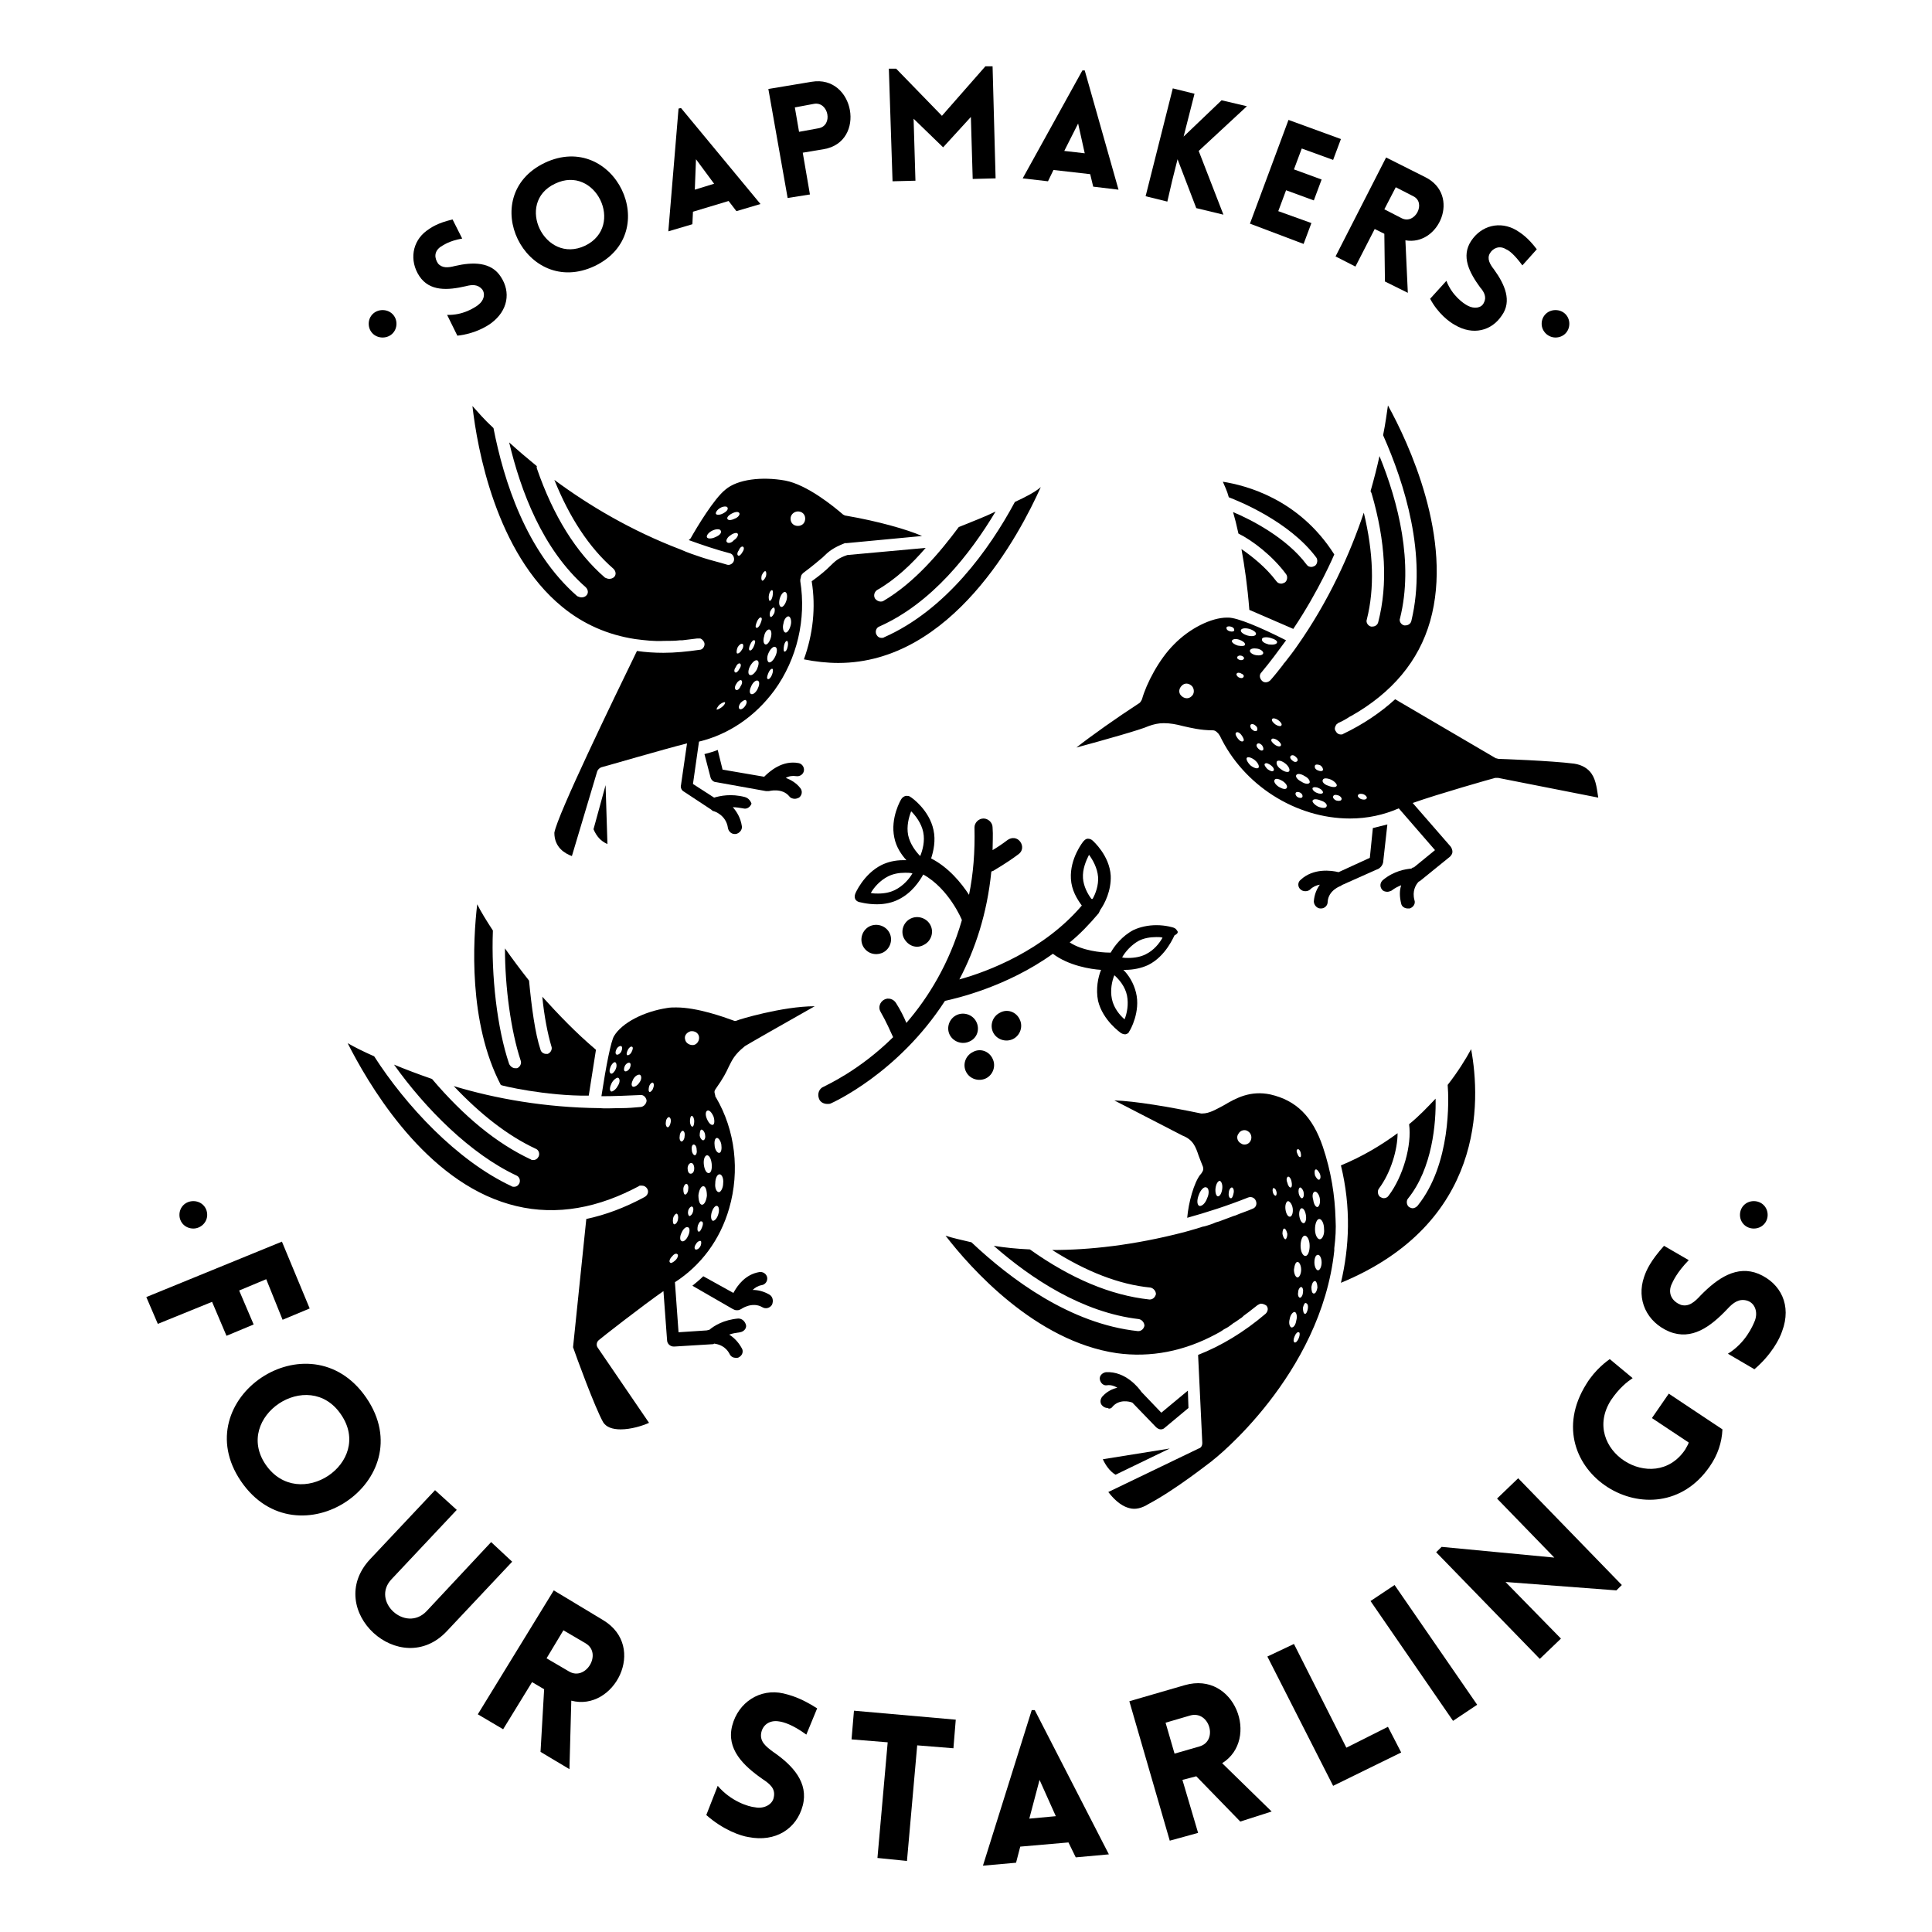 <?xml version="1.0" encoding="UTF-8"?>
<svg xmlns="http://www.w3.org/2000/svg" xmlns:xlink="http://www.w3.org/1999/xlink" width="90px" height="90px" viewBox="0 0 90 89" version="1.1">
<g id="surface1">
<path style=" stroke:none;fill-rule:nonzero;fill:rgb(0%,0%,0%);fill-opacity:1;" d="M 27.648 38.129 C 27.789 38.461 27.988 38.684 28.297 38.82 L 28.211 36.074 Z M 27.648 38.129 "/>
<path style=" stroke:none;fill-rule:nonzero;fill:rgb(0%,0%,0%);fill-opacity:1;" d="M 47.277 22.883 C 46.098 25.078 44.074 27.91 41.184 29.188 C 41.156 29.215 41.098 29.215 41.07 29.215 C 40.957 29.215 40.875 29.16 40.82 29.047 C 40.762 28.91 40.82 28.742 40.957 28.688 C 43.402 27.605 45.199 25.301 46.379 23.328 C 45.871 23.578 45.281 23.801 44.664 24.051 C 43.793 25.219 42.617 26.633 41.156 27.492 C 41.098 27.523 41.07 27.523 41.016 27.523 C 40.93 27.523 40.82 27.465 40.762 27.383 C 40.68 27.242 40.734 27.078 40.848 26.992 C 41.719 26.496 42.477 25.773 43.121 25.023 L 39.473 25.355 C 39.051 25.496 38.91 25.633 38.656 25.883 C 38.488 26.051 38.234 26.273 37.812 26.578 C 38.012 27.801 37.871 29.047 37.449 30.215 C 37.984 30.324 38.543 30.383 39.051 30.383 C 44.355 30.383 47.5 24.383 48.484 22.191 C 48.23 22.414 47.809 22.637 47.277 22.883 Z M 47.277 22.883 "/>
<path style=" stroke:none;fill-rule:nonzero;fill:rgb(0%,0%,0%);fill-opacity:1;" d="M 37.086 35.656 C 37.254 35.684 37.422 35.574 37.449 35.406 C 37.477 35.242 37.363 35.074 37.195 35.047 C 36.438 34.906 35.848 35.434 35.598 35.684 L 33.66 35.352 L 33.434 34.434 C 33.238 34.52 33.012 34.574 32.816 34.629 L 33.098 35.711 C 33.125 35.824 33.238 35.934 33.352 35.934 L 35.68 36.352 C 35.68 36.352 35.707 36.352 35.707 36.352 C 35.738 36.352 35.766 36.352 35.793 36.352 C 35.793 36.352 35.82 36.352 35.82 36.352 C 35.82 36.352 36.438 36.184 36.773 36.602 C 36.832 36.684 36.945 36.711 37.027 36.711 C 37.086 36.711 37.168 36.684 37.223 36.656 C 37.363 36.547 37.395 36.352 37.281 36.211 C 37.086 35.961 36.832 35.824 36.605 35.738 C 36.746 35.656 36.914 35.629 37.086 35.656 Z M 37.086 35.656 "/>
<path style=" stroke:none;fill-rule:nonzero;fill:rgb(0%,0%,0%);fill-opacity:1;" d="M 34.699 36.629 C 34.051 36.461 33.547 36.574 33.266 36.656 L 32.281 36.02 L 32.562 34.047 C 33.941 33.715 35.176 32.879 36.074 31.66 C 37.141 30.188 37.562 28.328 37.281 26.578 C 37.281 26.551 37.281 26.523 37.281 26.496 L 37.309 26.383 C 37.309 26.301 37.363 26.246 37.422 26.188 C 37.871 25.855 38.121 25.633 38.32 25.469 C 38.602 25.188 38.797 25.023 39.359 24.801 C 39.359 24.801 39.387 24.801 39.387 24.801 C 39.414 24.801 39.414 24.801 39.441 24.801 L 42.953 24.469 C 42.25 24.16 40.875 23.773 39.414 23.523 C 39.359 23.523 39.332 23.496 39.273 23.469 C 38.824 23.078 37.59 22.078 36.578 21.887 C 35.484 21.691 34.359 21.828 33.801 22.301 C 33.266 22.719 32.453 24.078 32.172 24.578 C 32.141 24.605 32.113 24.633 32.086 24.66 C 32.703 24.883 33.352 25.105 33.996 25.273 C 34.137 25.301 34.219 25.469 34.191 25.605 C 34.164 25.746 33.996 25.855 33.855 25.801 C 33.492 25.688 33.125 25.605 32.789 25.496 C 32.762 25.496 32.73 25.469 32.703 25.469 C 32.367 25.355 32.031 25.246 31.723 25.105 C 29.391 24.219 27.398 23.023 25.824 21.855 C 26.527 23.605 27.453 25.023 28.578 25.996 C 28.688 26.105 28.719 26.273 28.605 26.383 C 28.547 26.438 28.465 26.465 28.379 26.465 C 28.324 26.465 28.238 26.438 28.184 26.41 C 26.836 25.246 25.77 23.523 25.012 21.328 C 25.012 21.301 24.984 21.246 25.012 21.219 C 24.535 20.828 24.113 20.469 23.719 20.109 C 24.254 22.355 25.262 25.078 27.285 26.855 C 27.398 26.965 27.426 27.133 27.312 27.242 C 27.258 27.301 27.172 27.328 27.09 27.328 C 27.031 27.328 26.949 27.301 26.891 27.273 C 24.504 25.188 23.465 21.887 22.988 19.441 C 22.566 19.055 22.258 18.691 22.008 18.414 C 22.23 20.387 23.102 25.246 26.191 27.77 C 27.172 28.578 28.324 29.078 29.586 29.27 C 30.035 29.328 30.484 29.383 30.934 29.355 C 30.965 29.355 30.965 29.355 30.992 29.355 C 31.215 29.355 31.441 29.355 31.664 29.328 C 31.691 29.328 31.75 29.328 31.777 29.328 C 32.004 29.297 32.227 29.27 32.48 29.242 C 32.508 29.242 32.535 29.242 32.562 29.242 C 32.594 29.242 32.594 29.242 32.621 29.242 C 32.703 29.27 32.789 29.355 32.816 29.465 C 32.844 29.605 32.73 29.77 32.594 29.77 C 32.004 29.855 31.441 29.91 30.906 29.91 C 30.484 29.91 30.066 29.883 29.672 29.824 C 28.578 32.074 25.965 37.461 25.824 38.293 C 25.824 38.988 26.332 39.266 26.641 39.379 L 27.82 35.434 C 27.848 35.352 27.93 35.27 28.016 35.242 C 28.156 35.211 30.906 34.406 32.004 34.129 L 31.723 36.074 C 31.691 36.184 31.75 36.324 31.863 36.379 L 33.125 37.211 C 33.152 37.238 33.211 37.293 33.266 37.293 C 33.266 37.293 33.828 37.461 33.91 38.074 C 33.941 38.238 34.078 38.352 34.219 38.352 C 34.219 38.352 34.25 38.352 34.277 38.352 C 34.445 38.32 34.586 38.156 34.559 37.988 C 34.5 37.602 34.332 37.324 34.137 37.102 C 34.277 37.102 34.445 37.129 34.613 37.156 C 34.781 37.211 34.949 37.102 35.008 36.934 C 34.977 36.852 34.895 36.684 34.699 36.629 Z M 34.473 30.41 C 34.527 30.438 34.527 30.547 34.445 30.66 C 34.391 30.77 34.305 30.852 34.25 30.824 C 34.191 30.797 34.191 30.688 34.277 30.574 C 34.332 30.438 34.418 30.383 34.473 30.41 Z M 34.359 29.66 C 34.418 29.547 34.527 29.465 34.586 29.492 C 34.641 29.52 34.641 29.66 34.559 29.77 C 34.5 29.883 34.391 29.965 34.332 29.938 C 34.305 29.91 34.305 29.797 34.359 29.66 Z M 34.277 31.629 C 34.219 31.602 34.219 31.465 34.305 31.352 C 34.359 31.242 34.473 31.16 34.527 31.188 C 34.586 31.215 34.586 31.352 34.5 31.465 C 34.445 31.602 34.332 31.688 34.277 31.629 Z M 35.289 31.602 C 35.203 31.77 35.062 31.879 34.977 31.824 C 34.895 31.77 34.922 31.602 35.008 31.438 C 35.09 31.27 35.23 31.16 35.316 31.215 C 35.398 31.27 35.371 31.438 35.289 31.602 Z M 35.961 30.938 C 35.906 31.074 35.82 31.16 35.766 31.133 C 35.707 31.102 35.738 30.992 35.793 30.852 C 35.848 30.715 35.934 30.633 35.988 30.66 C 36.016 30.688 36.016 30.797 35.961 30.938 Z M 36.691 29.633 C 36.664 29.77 36.605 29.855 36.551 29.855 C 36.496 29.855 36.496 29.715 36.523 29.574 C 36.551 29.438 36.605 29.355 36.664 29.355 C 36.719 29.383 36.719 29.52 36.691 29.633 Z M 37.223 23.328 C 37.422 23.355 37.535 23.523 37.504 23.719 C 37.477 23.91 37.309 24.023 37.113 23.996 C 36.914 23.969 36.805 23.801 36.832 23.605 C 36.859 23.441 37.027 23.301 37.223 23.328 Z M 36.746 28.215 C 36.832 28.242 36.887 28.438 36.832 28.633 C 36.773 28.855 36.664 28.992 36.578 28.965 C 36.496 28.938 36.438 28.742 36.496 28.547 C 36.523 28.328 36.664 28.188 36.746 28.215 Z M 36.324 27.383 C 36.383 27.188 36.496 27.051 36.578 27.078 C 36.664 27.105 36.691 27.273 36.637 27.465 C 36.578 27.66 36.465 27.801 36.383 27.77 C 36.297 27.742 36.27 27.578 36.324 27.383 Z M 36.129 30.047 C 36.047 30.242 35.906 30.383 35.82 30.355 C 35.738 30.324 35.707 30.133 35.793 29.938 C 35.875 29.742 36.016 29.605 36.102 29.633 C 36.215 29.66 36.215 29.855 36.129 30.047 Z M 36.074 28.051 C 36.016 28.16 35.961 28.242 35.906 28.242 C 35.848 28.215 35.848 28.105 35.875 27.992 C 35.934 27.883 35.988 27.801 36.047 27.801 C 36.102 27.828 36.102 27.938 36.074 28.051 Z M 35.82 27.215 C 35.848 27.078 35.906 26.992 35.961 26.992 C 36.016 26.992 36.016 27.133 35.988 27.273 C 35.961 27.41 35.906 27.492 35.848 27.492 C 35.82 27.465 35.793 27.328 35.82 27.215 Z M 35.848 28.828 C 35.934 28.855 35.961 29.02 35.906 29.215 C 35.848 29.41 35.738 29.547 35.652 29.52 C 35.566 29.492 35.539 29.328 35.598 29.133 C 35.625 28.938 35.766 28.797 35.848 28.828 Z M 35.484 26.301 C 35.539 26.188 35.598 26.105 35.652 26.105 C 35.707 26.133 35.707 26.246 35.68 26.355 C 35.625 26.465 35.566 26.551 35.512 26.551 C 35.457 26.523 35.457 26.41 35.484 26.301 Z M 35.258 28.465 C 35.316 28.328 35.398 28.242 35.457 28.27 C 35.512 28.301 35.484 28.41 35.426 28.547 C 35.371 28.688 35.289 28.77 35.23 28.742 C 35.176 28.715 35.203 28.605 35.258 28.465 Z M 34.949 29.52 C 35.008 29.383 35.09 29.297 35.148 29.328 C 35.203 29.355 35.176 29.465 35.117 29.605 C 35.062 29.742 34.977 29.824 34.922 29.797 C 34.867 29.77 34.895 29.633 34.949 29.52 Z M 34.949 30.52 C 35.062 30.324 35.203 30.215 35.289 30.27 C 35.371 30.324 35.344 30.492 35.258 30.688 C 35.148 30.883 35.008 30.992 34.922 30.938 C 34.84 30.91 34.84 30.715 34.949 30.52 Z M 34.754 32.129 C 34.809 32.188 34.781 32.297 34.699 32.406 C 34.613 32.52 34.5 32.574 34.445 32.52 C 34.391 32.465 34.418 32.352 34.5 32.242 C 34.613 32.129 34.727 32.074 34.754 32.129 Z M 34.613 24.969 C 34.668 24.996 34.668 25.105 34.586 25.219 C 34.527 25.328 34.445 25.41 34.391 25.383 C 34.332 25.355 34.332 25.246 34.418 25.133 C 34.473 24.996 34.559 24.938 34.613 24.969 Z M 34.109 23.414 C 34.277 23.328 34.418 23.328 34.445 23.414 C 34.473 23.469 34.391 23.605 34.219 23.664 C 34.051 23.746 33.91 23.746 33.883 23.664 C 33.855 23.605 33.941 23.496 34.109 23.414 Z M 33.32 24.523 C 33.152 24.605 32.957 24.605 32.93 24.523 C 32.902 24.441 33.012 24.301 33.18 24.219 C 33.352 24.133 33.547 24.133 33.574 24.219 C 33.629 24.328 33.52 24.441 33.32 24.523 Z M 33.688 23.414 C 33.547 23.496 33.379 23.496 33.352 23.441 C 33.32 23.383 33.406 23.246 33.547 23.164 C 33.688 23.078 33.855 23.078 33.883 23.133 C 33.941 23.219 33.855 23.328 33.688 23.414 Z M 33.855 24.746 C 33.801 24.688 33.883 24.523 34.023 24.441 C 34.164 24.328 34.332 24.301 34.359 24.355 C 34.418 24.41 34.332 24.578 34.191 24.66 C 34.078 24.801 33.91 24.828 33.855 24.746 Z M 33.52 32.324 C 33.629 32.242 33.742 32.188 33.77 32.215 C 33.801 32.242 33.742 32.352 33.629 32.438 C 33.52 32.52 33.406 32.574 33.379 32.547 C 33.379 32.52 33.434 32.406 33.52 32.324 Z M 33.52 32.324 "/>
<path style=" stroke:none;fill-rule:nonzero;fill:rgb(0%,0%,0%);fill-opacity:1;" d="M 61.316 25.469 C 61.398 25.578 61.371 25.773 61.258 25.855 C 61.203 25.883 61.145 25.91 61.09 25.91 C 61.008 25.91 60.922 25.883 60.867 25.801 C 59.938 24.551 58.254 23.691 57.441 23.355 C 57.523 23.633 57.609 23.969 57.691 24.355 C 58.367 24.688 59.293 25.41 59.91 26.246 C 59.996 26.355 59.969 26.551 59.855 26.633 C 59.797 26.66 59.742 26.688 59.688 26.688 C 59.602 26.688 59.52 26.66 59.461 26.578 C 58.957 25.91 58.312 25.41 57.832 25.078 C 57.973 25.855 58.113 26.801 58.199 27.91 L 60.246 28.797 C 61.457 26.992 62.156 25.328 62.156 25.328 C 60.5 22.719 58 22.105 56.965 21.941 C 57.047 22.137 57.16 22.355 57.242 22.664 C 57.664 22.828 60.051 23.773 61.316 25.469 Z M 61.316 25.469 "/>
<path style=" stroke:none;fill-rule:nonzero;fill:rgb(0%,0%,0%);fill-opacity:1;" d="M 64.43 39.684 L 64.629 37.906 C 64.402 37.961 64.18 38.016 63.953 38.074 L 63.812 39.461 L 62.355 40.129 C 62.016 40.043 61.176 39.934 60.586 40.488 C 60.445 40.598 60.445 40.82 60.586 40.934 C 60.641 40.988 60.727 41.016 60.809 41.016 C 60.895 41.016 60.977 40.988 61.035 40.934 C 61.145 40.82 61.316 40.738 61.484 40.711 C 61.344 40.906 61.23 41.152 61.203 41.488 C 61.203 41.652 61.344 41.82 61.512 41.82 C 61.512 41.82 61.512 41.82 61.539 41.82 C 61.707 41.82 61.848 41.684 61.848 41.516 C 61.875 40.961 62.465 40.766 62.465 40.766 C 62.465 40.766 62.492 40.766 62.492 40.738 L 64.234 39.961 C 64.348 39.879 64.402 39.793 64.43 39.684 Z M 64.43 39.684 "/>
<path style=" stroke:none;fill-rule:nonzero;fill:rgb(0%,0%,0%);fill-opacity:1;" d="M 74.145 35.547 C 73.977 35.297 73.695 35.129 73.332 35.074 C 72.238 34.934 69.852 34.852 69.824 34.852 C 69.766 34.852 69.738 34.824 69.684 34.824 L 64.992 32.074 C 64.32 32.688 63.504 33.242 62.578 33.684 C 62.551 33.715 62.492 33.715 62.465 33.715 C 62.355 33.715 62.27 33.656 62.215 33.547 C 62.156 33.465 62.184 33.352 62.242 33.27 C 62.242 33.242 62.27 33.242 62.27 33.242 C 62.297 33.215 62.297 33.215 62.324 33.188 C 62.523 33.102 62.719 32.992 62.887 32.879 C 62.914 32.879 62.914 32.852 62.945 32.852 C 64.852 31.77 66.09 30.297 66.621 28.438 C 67.715 24.605 65.609 20.109 64.656 18.387 C 64.602 18.746 64.543 19.219 64.43 19.773 C 65.441 22.051 66.48 25.355 65.75 28.41 C 65.723 28.547 65.609 28.633 65.469 28.633 C 65.441 28.633 65.414 28.633 65.414 28.633 C 65.273 28.605 65.16 28.438 65.219 28.301 C 65.863 25.715 65.133 22.883 64.262 20.746 C 64.152 21.246 64.012 21.801 63.844 22.387 C 63.871 22.414 63.871 22.441 63.898 22.496 C 64.543 24.719 64.656 26.715 64.207 28.465 C 64.18 28.605 64.066 28.688 63.926 28.688 C 63.898 28.688 63.871 28.688 63.871 28.688 C 63.73 28.66 63.617 28.492 63.672 28.355 C 64.039 26.91 63.98 25.246 63.531 23.383 C 62.887 25.301 61.906 27.492 60.418 29.605 C 60.246 29.855 60.051 30.105 59.855 30.355 C 59.828 30.383 59.797 30.41 59.77 30.465 C 59.574 30.715 59.379 30.965 59.18 31.188 C 59.07 31.297 58.898 31.324 58.789 31.215 C 58.676 31.102 58.648 30.938 58.762 30.824 C 59.18 30.324 59.547 29.824 59.91 29.328 C 58.703 28.715 57.637 28.27 57.215 28.27 L 57.16 28.27 C 56.43 28.27 55.418 28.77 54.688 29.52 C 53.988 30.215 53.398 31.352 53.199 32.074 C 53.172 32.129 53.145 32.188 53.09 32.242 C 52.02 32.938 50.844 33.77 50.141 34.324 C 51.461 33.965 53.145 33.492 53.508 33.324 C 53.734 33.242 53.957 33.188 54.211 33.188 C 54.52 33.188 54.801 33.242 55.109 33.324 C 55.477 33.406 55.926 33.52 56.484 33.52 C 56.57 33.52 56.625 33.547 56.684 33.602 L 56.766 33.684 C 56.793 33.715 56.793 33.742 56.824 33.77 C 57.918 36.074 60.359 37.629 62.887 37.629 C 63.703 37.629 64.461 37.461 65.16 37.156 L 66.848 39.102 L 65.863 39.906 C 65.809 39.906 65.777 39.934 65.75 39.961 C 65.469 39.988 64.938 40.07 64.43 40.488 C 64.293 40.598 64.262 40.793 64.375 40.934 C 64.43 41.016 64.543 41.043 64.629 41.043 C 64.684 41.043 64.77 41.016 64.824 40.988 C 64.965 40.875 65.133 40.793 65.273 40.738 C 65.191 40.988 65.191 41.266 65.273 41.598 C 65.301 41.738 65.441 41.82 65.582 41.82 C 65.609 41.82 65.641 41.82 65.668 41.82 C 65.836 41.766 65.949 41.598 65.891 41.434 C 65.777 41.016 65.949 40.711 66.09 40.57 C 66.117 40.57 66.117 40.543 66.145 40.543 L 67.547 39.406 C 67.605 39.348 67.66 39.266 67.66 39.184 C 67.66 39.102 67.633 39.016 67.574 38.934 L 65.809 36.906 C 66.988 36.488 69.512 35.77 69.652 35.738 C 69.711 35.738 69.738 35.738 69.793 35.738 L 74.453 36.656 C 74.398 36.352 74.371 35.879 74.145 35.547 Z M 55.504 31.938 C 55.363 32.074 55.164 32.047 55.027 31.91 C 54.887 31.77 54.914 31.574 55.055 31.438 C 55.195 31.297 55.391 31.324 55.531 31.465 C 55.645 31.602 55.645 31.824 55.504 31.938 Z M 61.625 35.379 C 61.594 35.434 61.484 35.434 61.371 35.379 C 61.258 35.324 61.23 35.242 61.258 35.156 C 61.285 35.102 61.398 35.102 61.512 35.156 C 61.594 35.211 61.652 35.324 61.625 35.379 Z M 59.406 33.242 C 59.293 33.156 59.211 33.047 59.266 32.992 C 59.293 32.938 59.434 32.965 59.547 33.047 C 59.66 33.129 59.742 33.242 59.688 33.297 C 59.66 33.352 59.52 33.324 59.406 33.242 Z M 59.66 34.242 C 59.629 34.297 59.488 34.27 59.379 34.184 C 59.266 34.102 59.18 33.992 59.238 33.934 C 59.266 33.879 59.406 33.906 59.52 33.992 C 59.629 34.074 59.715 34.184 59.66 34.242 Z M 59.18 29.215 C 59.379 29.27 59.52 29.355 59.488 29.438 C 59.461 29.52 59.293 29.547 59.098 29.52 C 58.898 29.465 58.762 29.383 58.789 29.27 C 58.789 29.188 58.984 29.16 59.18 29.215 Z M 58.844 29.938 C 58.816 30.02 58.676 30.047 58.508 30.02 C 58.34 29.992 58.199 29.883 58.227 29.797 C 58.254 29.715 58.395 29.688 58.562 29.715 C 58.73 29.742 58.871 29.855 58.844 29.938 Z M 58.562 33.52 C 58.535 33.574 58.422 33.574 58.34 33.492 C 58.254 33.434 58.227 33.324 58.254 33.27 C 58.281 33.215 58.395 33.215 58.48 33.297 C 58.562 33.352 58.59 33.434 58.562 33.52 Z M 58.199 28.797 C 58.395 28.855 58.535 28.965 58.508 29.047 C 58.48 29.133 58.312 29.16 58.113 29.105 C 57.918 29.047 57.777 28.938 57.805 28.855 C 57.832 28.77 58 28.742 58.199 28.797 Z M 57.301 28.91 C 57.188 28.883 57.133 28.828 57.133 28.742 C 57.133 28.688 57.242 28.66 57.328 28.688 C 57.441 28.715 57.496 28.77 57.496 28.855 C 57.496 28.91 57.414 28.938 57.301 28.91 Z M 57.918 34.02 C 57.863 34.074 57.75 34.02 57.664 33.906 C 57.582 33.797 57.523 33.684 57.582 33.629 C 57.637 33.574 57.75 33.629 57.832 33.742 C 57.918 33.852 57.973 33.992 57.918 34.02 Z M 57.918 31.047 C 57.891 31.102 57.777 31.102 57.691 31.047 C 57.609 30.992 57.582 30.91 57.609 30.883 C 57.637 30.824 57.75 30.824 57.832 30.883 C 57.918 30.91 57.973 30.992 57.918 31.047 Z M 57.637 30.105 C 57.664 30.047 57.75 30.02 57.832 30.047 C 57.918 30.074 57.973 30.133 57.945 30.188 C 57.918 30.242 57.832 30.27 57.75 30.242 C 57.664 30.215 57.609 30.16 57.637 30.105 Z M 57.664 29.574 C 57.496 29.52 57.383 29.438 57.383 29.355 C 57.414 29.27 57.551 29.242 57.723 29.297 C 57.891 29.355 58 29.438 58 29.52 C 58 29.605 57.832 29.605 57.664 29.574 Z M 58.621 35.27 C 58.562 35.324 58.395 35.27 58.254 35.156 C 58.113 35.02 58.031 34.852 58.086 34.797 C 58.141 34.742 58.312 34.797 58.449 34.906 C 58.621 35.047 58.676 35.211 58.621 35.27 Z M 58.844 34.434 C 58.789 34.492 58.703 34.461 58.621 34.379 C 58.535 34.297 58.508 34.215 58.562 34.156 C 58.621 34.102 58.703 34.129 58.789 34.215 C 58.844 34.297 58.871 34.379 58.844 34.434 Z M 59.32 35.406 C 59.266 35.461 59.152 35.406 59.039 35.324 C 58.93 35.211 58.871 35.102 58.93 35.074 C 58.984 35.02 59.098 35.074 59.211 35.156 C 59.32 35.242 59.379 35.352 59.32 35.406 Z M 59.938 36.211 C 59.883 36.297 59.715 36.238 59.574 36.156 C 59.406 36.047 59.32 35.906 59.379 35.824 C 59.434 35.738 59.602 35.797 59.742 35.879 C 59.91 35.988 59.996 36.129 59.938 36.211 Z M 60.051 35.434 C 59.996 35.488 59.828 35.461 59.66 35.324 C 59.488 35.211 59.434 35.047 59.488 34.961 C 59.547 34.906 59.715 34.934 59.883 35.074 C 60.023 35.184 60.109 35.352 60.051 35.434 Z M 60.109 34.742 C 60.137 34.684 60.219 34.656 60.305 34.711 C 60.387 34.77 60.473 34.852 60.445 34.934 C 60.418 34.992 60.332 35.02 60.246 34.961 C 60.164 34.906 60.078 34.824 60.109 34.742 Z M 60.668 36.629 C 60.641 36.684 60.527 36.684 60.445 36.629 C 60.359 36.574 60.332 36.488 60.359 36.434 C 60.387 36.379 60.5 36.379 60.586 36.434 C 60.668 36.488 60.695 36.574 60.668 36.629 Z M 61.008 35.961 C 60.949 36.047 60.781 36.02 60.613 35.906 C 60.445 35.824 60.332 35.684 60.387 35.602 C 60.445 35.52 60.613 35.547 60.781 35.656 C 60.949 35.738 61.035 35.879 61.008 35.961 Z M 61.145 36.211 C 61.176 36.156 61.316 36.156 61.426 36.211 C 61.566 36.266 61.652 36.379 61.625 36.434 C 61.594 36.488 61.457 36.488 61.344 36.434 C 61.203 36.379 61.117 36.266 61.145 36.211 Z M 61.793 37.074 C 61.766 37.156 61.594 37.156 61.398 37.074 C 61.23 36.988 61.117 36.852 61.145 36.797 C 61.176 36.711 61.344 36.711 61.539 36.797 C 61.734 36.852 61.848 36.988 61.793 37.074 Z M 61.625 35.824 C 61.652 35.738 61.82 35.738 62.016 35.824 C 62.184 35.906 62.297 36.047 62.27 36.102 C 62.242 36.184 62.074 36.184 61.875 36.102 C 61.68 36.047 61.566 35.906 61.625 35.824 Z M 62.27 36.797 C 62.156 36.766 62.074 36.656 62.102 36.602 C 62.129 36.516 62.215 36.516 62.324 36.547 C 62.438 36.574 62.523 36.684 62.492 36.738 C 62.492 36.797 62.383 36.824 62.27 36.797 Z M 63.449 36.738 C 63.336 36.711 63.254 36.629 63.254 36.574 C 63.254 36.488 63.363 36.461 63.477 36.488 C 63.59 36.516 63.672 36.602 63.672 36.656 C 63.672 36.738 63.562 36.766 63.449 36.738 Z M 63.449 36.738 "/>
<path style=" stroke:none;fill-rule:nonzero;fill:rgb(0%,0%,0%);fill-opacity:1;" d="M 54.828 42.848 C 54.801 42.793 54.746 42.738 54.66 42.711 C 54.66 42.711 54.324 42.598 53.875 42.598 C 53.48 42.598 53.117 42.68 52.809 42.82 C 52.273 43.098 51.91 43.57 51.742 43.875 C 51.711 43.875 51.684 43.875 51.656 43.875 C 51.32 43.875 50.422 43.793 49.832 43.402 C 50.309 43.016 50.758 42.543 51.18 42.043 C 51.207 41.988 51.234 41.934 51.262 41.875 C 51.461 41.598 51.77 40.988 51.742 40.293 C 51.684 39.348 50.926 38.684 50.898 38.656 C 50.844 38.602 50.758 38.57 50.672 38.57 C 50.59 38.57 50.531 38.629 50.477 38.684 C 50.449 38.711 49.832 39.488 49.887 40.434 C 49.914 40.961 50.168 41.375 50.395 41.684 C 48.625 43.766 46.012 44.766 44.691 45.125 C 45.422 43.738 45.984 42.07 46.18 40.098 C 46.211 40.098 46.238 40.07 46.266 40.07 C 46.293 40.043 46.855 39.738 47.445 39.293 C 47.641 39.156 47.668 38.906 47.527 38.711 C 47.387 38.516 47.137 38.488 46.938 38.629 C 46.688 38.82 46.434 38.988 46.238 39.102 C 46.238 38.766 46.266 38.406 46.238 38.043 C 46.238 37.824 46.039 37.629 45.816 37.629 C 45.59 37.629 45.395 37.824 45.395 38.043 C 45.422 39.184 45.34 40.211 45.141 41.184 C 44.777 40.625 44.188 39.906 43.375 39.488 C 43.484 39.156 43.598 38.656 43.484 38.156 C 43.289 37.238 42.477 36.656 42.418 36.629 C 42.363 36.574 42.277 36.574 42.195 36.574 C 42.109 36.602 42.055 36.629 41.996 36.711 C 41.969 36.738 41.465 37.602 41.66 38.516 C 41.746 38.961 41.996 39.32 42.223 39.57 C 42.168 39.57 42.137 39.57 42.082 39.57 C 41.688 39.57 41.352 39.656 41.07 39.793 C 40.23 40.211 39.836 41.125 39.836 41.152 C 39.809 41.238 39.809 41.293 39.836 41.375 C 39.863 41.434 39.922 41.488 40.004 41.516 C 40.031 41.516 40.371 41.625 40.848 41.625 C 41.238 41.625 41.578 41.543 41.855 41.402 C 42.477 41.098 42.84 40.543 43.008 40.238 C 44.215 40.906 44.805 42.348 44.805 42.348 C 44.805 42.348 44.805 42.348 44.805 42.375 C 44.215 44.402 43.234 45.984 42.223 47.152 C 42.109 46.875 41.941 46.539 41.746 46.234 C 41.633 46.039 41.379 45.957 41.184 46.07 C 40.988 46.18 40.902 46.43 41.016 46.625 C 41.27 47.066 41.492 47.566 41.605 47.816 C 40.031 49.371 38.516 50.039 38.375 50.121 C 38.152 50.207 38.066 50.457 38.152 50.68 C 38.207 50.844 38.375 50.926 38.543 50.926 C 38.602 50.926 38.656 50.926 38.711 50.898 C 38.77 50.871 41.828 49.512 44.02 46.125 C 44.523 46.012 46.883 45.484 49.047 43.93 C 49.773 44.484 50.812 44.652 51.293 44.68 C 51.152 45.012 51.039 45.57 51.152 46.125 C 51.375 47.039 52.191 47.598 52.219 47.625 C 52.273 47.652 52.332 47.68 52.387 47.68 C 52.414 47.68 52.414 47.68 52.441 47.68 C 52.527 47.652 52.582 47.625 52.609 47.539 C 52.641 47.512 53.145 46.625 52.918 45.734 C 52.809 45.293 52.582 44.93 52.332 44.68 C 52.359 44.68 52.387 44.68 52.414 44.68 C 52.809 44.68 53.172 44.598 53.48 44.457 C 54.324 44.043 54.688 43.098 54.715 43.07 C 54.887 42.988 54.887 42.902 54.828 42.848 Z M 50.73 39.32 C 50.898 39.543 51.121 39.934 51.152 40.348 C 51.18 40.738 51.039 41.125 50.898 41.375 C 50.871 41.375 50.871 41.375 50.844 41.375 C 50.672 41.152 50.477 40.793 50.449 40.406 C 50.422 39.988 50.59 39.598 50.73 39.32 Z M 41.688 40.961 C 41.465 41.07 41.211 41.125 40.902 41.125 C 40.789 41.125 40.68 41.125 40.566 41.098 C 40.707 40.848 40.988 40.516 41.379 40.32 C 41.605 40.211 41.855 40.156 42.168 40.156 C 42.277 40.156 42.391 40.156 42.504 40.184 C 42.363 40.434 42.082 40.766 41.688 40.961 Z M 42.867 39.379 C 42.672 39.184 42.391 38.82 42.305 38.406 C 42.223 37.988 42.336 37.574 42.445 37.293 C 42.645 37.488 42.926 37.852 43.008 38.266 C 43.094 38.684 42.98 39.102 42.867 39.379 Z M 52.5 45.875 C 52.582 46.289 52.5 46.707 52.387 46.984 C 52.16 46.789 51.883 46.457 51.797 46.039 C 51.711 45.625 51.797 45.207 51.91 44.93 C 52.133 45.125 52.414 45.457 52.5 45.875 Z M 53.367 43.957 C 53.145 44.07 52.863 44.125 52.555 44.125 C 52.441 44.125 52.359 44.125 52.273 44.098 C 52.414 43.848 52.695 43.516 53.059 43.32 C 53.285 43.207 53.566 43.152 53.875 43.152 C 53.988 43.152 54.07 43.152 54.156 43.18 C 54.016 43.43 53.762 43.766 53.367 43.957 Z M 53.367 43.957 "/>
<path style=" stroke:none;fill-rule:nonzero;fill:rgb(0%,0%,0%);fill-opacity:1;" d="M 46.574 46.68 C 46.238 46.848 46.098 47.262 46.266 47.598 C 46.434 47.93 46.855 48.066 47.191 47.902 C 47.527 47.734 47.668 47.316 47.5 46.984 C 47.332 46.625 46.91 46.484 46.574 46.68 Z M 46.574 46.68 "/>
<path style=" stroke:none;fill-rule:nonzero;fill:rgb(0%,0%,0%);fill-opacity:1;" d="M 45.312 48.512 C 44.973 48.68 44.832 49.094 45.004 49.43 C 45.172 49.762 45.59 49.898 45.93 49.734 C 46.266 49.566 46.406 49.152 46.238 48.816 C 46.07 48.457 45.648 48.316 45.312 48.512 Z M 45.312 48.512 "/>
<path style=" stroke:none;fill-rule:nonzero;fill:rgb(0%,0%,0%);fill-opacity:1;" d="M 45.48 47.098 C 45.312 46.762 44.891 46.625 44.555 46.789 C 44.215 46.957 44.074 47.375 44.242 47.707 C 44.414 48.039 44.832 48.18 45.172 48.012 C 45.535 47.848 45.648 47.43 45.48 47.098 Z M 45.48 47.098 "/>
<path style=" stroke:none;fill-rule:nonzero;fill:rgb(0%,0%,0%);fill-opacity:1;" d="M 43.035 43.516 C 43.375 43.348 43.516 42.93 43.344 42.598 C 43.176 42.266 42.754 42.125 42.418 42.293 C 42.082 42.461 41.941 42.875 42.109 43.207 C 42.305 43.57 42.699 43.707 43.035 43.516 Z M 43.035 43.516 "/>
<path style=" stroke:none;fill-rule:nonzero;fill:rgb(0%,0%,0%);fill-opacity:1;" d="M 41.129 43.875 C 41.465 43.707 41.605 43.293 41.438 42.961 C 41.27 42.625 40.848 42.488 40.508 42.652 C 40.172 42.82 40.031 43.238 40.199 43.57 C 40.371 43.902 40.762 44.043 41.129 43.875 Z M 41.129 43.875 "/>
<path style=" stroke:none;fill-rule:nonzero;fill:rgb(0%,0%,0%);fill-opacity:1;" d="M 9.652 56.094 C 9.652 55.73 9.371 55.453 9.008 55.453 C 8.641 55.453 8.359 55.73 8.359 56.094 C 8.359 56.453 8.641 56.73 9.008 56.73 C 9.344 56.73 9.652 56.453 9.652 56.094 Z M 9.652 56.094 "/>
<path style=" stroke:none;fill-rule:nonzero;fill:rgb(0%,0%,0%);fill-opacity:1;" d="M 81.699 56.73 C 82.062 56.73 82.344 56.453 82.344 56.094 C 82.344 55.73 82.062 55.453 81.699 55.453 C 81.336 55.453 81.055 55.73 81.055 56.094 C 81.055 56.453 81.336 56.73 81.699 56.73 Z M 81.699 56.73 "/>
<path style=" stroke:none;fill-rule:nonzero;fill:rgb(0%,0%,0%);fill-opacity:1;" d="M 17.824 15.223 C 18.188 15.223 18.469 14.945 18.469 14.582 C 18.469 14.223 18.188 13.945 17.824 13.945 C 17.457 13.945 17.176 14.223 17.176 14.582 C 17.176 14.945 17.457 15.223 17.824 15.223 Z M 17.824 15.223 "/>
<path style=" stroke:none;fill-rule:nonzero;fill:rgb(0%,0%,0%);fill-opacity:1;" d="M 72.461 15.223 C 72.828 15.223 73.105 14.945 73.105 14.582 C 73.105 14.223 72.828 13.945 72.461 13.945 C 72.098 13.945 71.816 14.223 71.816 14.582 C 71.816 14.945 72.125 15.223 72.461 15.223 Z M 72.461 15.223 "/>
<path style=" stroke:none;fill-rule:nonzero;fill:rgb(0%,0%,0%);fill-opacity:1;" d="M 62.215 56.285 C 62.184 55.203 62.016 54.094 61.625 52.926 C 61.145 51.512 60.387 50.762 59.18 50.484 C 58.254 50.289 57.582 50.648 57.02 50.984 C 56.652 51.176 56.344 51.371 56.008 51.371 C 55.98 51.371 55.953 51.371 55.953 51.371 C 54.492 51.066 52.863 50.789 51.91 50.762 L 55.082 52.398 C 55.586 52.594 55.699 52.926 55.84 53.344 C 55.895 53.48 55.953 53.648 56.035 53.844 C 56.062 53.926 56.062 54.008 56.008 54.094 L 55.953 54.176 C 55.953 54.176 55.953 54.203 55.926 54.203 C 55.613 54.594 55.363 55.535 55.305 56.23 C 56.203 55.98 57.16 55.676 58.141 55.285 C 58.281 55.23 58.449 55.285 58.508 55.453 C 58.562 55.594 58.508 55.758 58.34 55.812 C 58.086 55.926 57.805 56.008 57.551 56.121 C 57.441 56.148 57.328 56.203 57.242 56.23 C 57.102 56.285 56.934 56.344 56.793 56.398 C 56.684 56.426 56.598 56.453 56.484 56.508 C 56.316 56.562 56.176 56.621 56.008 56.648 C 55.926 56.676 55.84 56.703 55.754 56.73 C 55.559 56.785 55.363 56.84 55.164 56.898 C 52.809 57.508 50.758 57.73 49.016 57.73 C 50.59 58.73 52.133 59.34 53.594 59.48 C 53.734 59.508 53.848 59.645 53.848 59.785 C 53.816 59.922 53.707 60.035 53.566 60.035 C 53.566 60.035 53.539 60.035 53.539 60.035 C 51.742 59.84 49.887 59.062 47.977 57.703 C 47.359 57.676 46.801 57.617 46.293 57.535 C 48.035 59.062 50.422 60.645 53.059 60.949 C 53.199 60.98 53.312 61.117 53.312 61.258 C 53.285 61.395 53.172 61.508 53.031 61.508 C 53.031 61.508 53.004 61.508 53.004 61.508 C 49.859 61.172 47.078 59.09 45.254 57.371 C 44.777 57.258 44.383 57.176 44.047 57.062 C 45.199 58.562 48.23 61.977 52.02 62.535 C 53.594 62.754 55.164 62.449 56.652 61.645 C 56.766 61.59 56.906 61.508 57.02 61.422 C 57.047 61.422 57.047 61.395 57.074 61.395 C 57.188 61.34 57.301 61.258 57.414 61.172 C 57.441 61.145 57.469 61.117 57.496 61.117 C 57.582 61.062 57.691 60.98 57.777 60.922 C 57.832 60.895 57.891 60.84 57.945 60.785 C 58.031 60.73 58.086 60.672 58.172 60.617 C 58.312 60.508 58.422 60.422 58.562 60.312 C 58.59 60.285 58.621 60.285 58.648 60.258 C 58.676 60.258 58.703 60.23 58.73 60.23 C 58.816 60.23 58.898 60.258 58.984 60.312 C 59.098 60.422 59.07 60.59 58.957 60.699 C 57.945 61.562 56.879 62.199 55.812 62.617 L 56.008 66.727 C 56.008 66.836 55.953 66.949 55.84 66.977 L 51.629 69.004 C 51.824 69.254 52.16 69.641 52.609 69.754 C 52.891 69.836 53.199 69.754 53.508 69.559 C 54.773 68.891 56.375 67.613 56.457 67.559 C 56.457 67.559 56.484 67.559 56.484 67.531 C 56.543 67.504 61.539 63.562 62.156 57.758 C 62.156 57.73 62.156 57.676 62.156 57.648 C 62.215 57.176 62.242 56.73 62.215 56.285 Z M 56.234 55.316 C 56.148 55.566 55.98 55.703 55.867 55.676 C 55.754 55.621 55.754 55.398 55.84 55.176 C 55.926 54.926 56.094 54.758 56.203 54.816 C 56.316 54.844 56.344 55.094 56.234 55.316 Z M 56.934 54.898 C 56.906 55.094 56.824 55.23 56.738 55.23 C 56.652 55.23 56.598 55.035 56.625 54.844 C 56.652 54.648 56.738 54.508 56.824 54.508 C 56.906 54.539 56.965 54.703 56.934 54.898 Z M 57.328 55.316 C 57.273 55.316 57.215 55.203 57.242 55.066 C 57.242 54.926 57.328 54.816 57.383 54.816 C 57.441 54.816 57.496 54.926 57.469 55.066 C 57.441 55.23 57.383 55.344 57.328 55.316 Z M 58.254 52.648 C 58.172 52.816 57.945 52.871 57.805 52.762 C 57.637 52.676 57.582 52.453 57.691 52.316 C 57.777 52.148 58 52.094 58.141 52.203 C 58.281 52.289 58.34 52.484 58.254 52.648 Z M 61.285 53.98 C 61.344 53.953 61.426 54.066 61.484 54.176 C 61.539 54.316 61.512 54.426 61.457 54.453 C 61.398 54.48 61.316 54.371 61.258 54.258 C 61.23 54.121 61.23 54.008 61.285 53.98 Z M 61.258 55.008 C 61.344 55.008 61.457 55.148 61.484 55.344 C 61.512 55.535 61.457 55.703 61.371 55.73 C 61.285 55.73 61.203 55.594 61.176 55.398 C 61.117 55.203 61.145 55.035 61.258 55.008 Z M 60.727 56.48 C 60.641 56.48 60.559 56.344 60.527 56.148 C 60.5 55.953 60.559 55.785 60.641 55.785 C 60.727 55.785 60.809 55.926 60.836 56.121 C 60.867 56.312 60.809 56.48 60.727 56.48 Z M 60.727 55.035 C 60.754 55.176 60.727 55.285 60.668 55.316 C 60.613 55.344 60.527 55.23 60.5 55.094 C 60.473 54.953 60.5 54.844 60.559 54.816 C 60.613 54.816 60.695 54.898 60.727 55.035 Z M 60.445 53.039 C 60.5 53.012 60.559 53.094 60.586 53.176 C 60.613 53.289 60.613 53.371 60.586 53.398 C 60.527 53.426 60.473 53.344 60.445 53.262 C 60.387 53.148 60.387 53.066 60.445 53.039 Z M 60.445 58.285 C 60.527 58.285 60.613 58.453 60.613 58.645 C 60.613 58.84 60.527 59.008 60.445 59.008 C 60.359 59.008 60.277 58.84 60.277 58.645 C 60.305 58.426 60.359 58.285 60.445 58.285 Z M 59.996 54.316 C 60.051 54.289 60.137 54.398 60.164 54.539 C 60.191 54.676 60.191 54.785 60.137 54.816 C 60.078 54.844 59.996 54.73 59.969 54.594 C 59.91 54.453 59.938 54.344 59.996 54.316 Z M 59.434 55.203 C 59.379 55.203 59.32 55.148 59.293 55.035 C 59.266 54.926 59.293 54.844 59.32 54.844 C 59.379 54.844 59.434 54.898 59.461 55.008 C 59.488 55.094 59.461 55.176 59.434 55.203 Z M 59.883 57.23 C 59.828 57.23 59.77 57.121 59.742 56.98 C 59.742 56.84 59.77 56.73 59.828 56.73 C 59.883 56.73 59.938 56.84 59.969 56.98 C 59.969 57.09 59.938 57.203 59.883 57.23 Z M 59.883 55.844 C 59.855 55.648 59.91 55.48 59.996 55.453 C 60.078 55.453 60.191 55.594 60.219 55.785 C 60.246 55.98 60.191 56.148 60.109 56.176 C 59.996 56.203 59.91 56.035 59.883 55.844 Z M 60.164 61.34 C 60.078 61.312 60.023 61.145 60.078 60.949 C 60.109 60.758 60.219 60.617 60.305 60.617 C 60.387 60.617 60.445 60.812 60.387 61.008 C 60.359 61.199 60.277 61.34 60.164 61.34 Z M 60.5 61.84 C 60.445 61.977 60.359 62.062 60.305 62.035 C 60.246 62.008 60.246 61.895 60.305 61.758 C 60.359 61.617 60.445 61.535 60.5 61.562 C 60.559 61.562 60.559 61.699 60.5 61.84 Z M 60.559 59.953 C 60.5 59.953 60.445 59.84 60.473 59.703 C 60.473 59.562 60.559 59.453 60.613 59.453 C 60.668 59.453 60.727 59.562 60.695 59.703 C 60.695 59.84 60.613 59.953 60.559 59.953 Z M 60.922 60.48 C 60.895 60.617 60.836 60.73 60.781 60.699 C 60.727 60.699 60.695 60.562 60.695 60.422 C 60.727 60.285 60.781 60.172 60.836 60.203 C 60.922 60.23 60.949 60.34 60.922 60.48 Z M 60.809 58.008 C 60.695 58.008 60.586 57.812 60.586 57.535 C 60.586 57.285 60.668 57.062 60.781 57.062 C 60.895 57.062 61.008 57.258 61.008 57.535 C 61.008 57.812 60.922 58.008 60.809 58.008 Z M 61.371 59.48 C 61.344 59.645 61.285 59.758 61.203 59.758 C 61.117 59.758 61.09 59.617 61.09 59.453 C 61.117 59.285 61.176 59.176 61.258 59.176 C 61.316 59.176 61.371 59.312 61.371 59.48 Z M 61.398 58.676 C 61.316 58.676 61.23 58.508 61.23 58.312 C 61.23 58.117 61.285 57.953 61.398 57.953 C 61.484 57.953 61.566 58.117 61.566 58.312 C 61.566 58.508 61.484 58.676 61.398 58.676 Z M 61.484 57.23 C 61.371 57.23 61.258 57.035 61.258 56.758 C 61.258 56.508 61.344 56.285 61.457 56.285 C 61.566 56.285 61.68 56.48 61.68 56.758 C 61.707 57.008 61.594 57.23 61.484 57.23 Z M 61.484 57.23 "/>
<path style=" stroke:none;fill-rule:nonzero;fill:rgb(0%,0%,0%);fill-opacity:1;" d="M 68.531 48.375 C 68.277 48.844 67.914 49.43 67.438 50.039 C 67.492 50.68 67.605 53.73 66.031 55.676 C 65.977 55.73 65.891 55.785 65.809 55.785 C 65.75 55.785 65.695 55.758 65.641 55.73 C 65.527 55.648 65.5 55.453 65.582 55.344 C 66.734 53.926 66.902 51.789 66.875 50.68 C 66.508 51.066 66.117 51.484 65.641 51.871 C 65.777 52.844 65.359 54.316 64.684 55.203 C 64.629 55.285 64.543 55.316 64.461 55.316 C 64.402 55.316 64.348 55.285 64.293 55.258 C 64.18 55.176 64.152 54.98 64.234 54.871 C 64.797 54.121 65.105 53.039 65.105 52.289 C 64.348 52.844 63.477 53.371 62.465 53.789 C 62.945 55.758 62.859 57.59 62.465 59.258 C 69.176 56.48 68.98 50.816 68.531 48.375 Z M 68.531 48.375 "/>
<path style=" stroke:none;fill-rule:nonzero;fill:rgb(0%,0%,0%);fill-opacity:1;" d="M 51.824 65.031 C 52.133 64.672 52.609 64.781 52.75 64.84 L 53.848 65.977 C 53.902 66.031 53.988 66.086 54.07 66.086 C 54.156 66.086 54.211 66.059 54.266 66.004 L 55.363 65.09 L 55.336 64.281 L 54.098 65.309 L 53.172 64.34 C 53.059 64.172 52.441 63.367 51.516 63.422 C 51.348 63.449 51.207 63.59 51.234 63.754 C 51.262 63.922 51.402 64.062 51.57 64.031 C 51.742 64.004 51.91 64.062 52.051 64.145 C 51.824 64.199 51.57 64.312 51.348 64.559 C 51.234 64.699 51.234 64.895 51.375 65.004 C 51.434 65.059 51.516 65.09 51.602 65.09 C 51.656 65.145 51.77 65.117 51.824 65.031 Z M 51.824 65.031 "/>
<path style=" stroke:none;fill-rule:nonzero;fill:rgb(0%,0%,0%);fill-opacity:1;" d="M 51.965 68.199 L 54.492 66.977 L 51.375 67.477 C 51.488 67.727 51.684 68.031 51.965 68.199 Z M 51.965 68.199 "/>
<path style=" stroke:none;fill-rule:nonzero;fill:rgb(0%,0%,0%);fill-opacity:1;" d="M 27.426 50.539 L 27.762 48.402 C 26.809 47.598 25.992 46.734 25.262 45.93 C 25.348 46.82 25.516 47.68 25.684 48.234 C 25.742 48.375 25.656 48.539 25.516 48.594 C 25.488 48.594 25.461 48.594 25.434 48.594 C 25.32 48.594 25.207 48.512 25.18 48.402 C 24.926 47.652 24.758 46.375 24.645 45.18 C 24.227 44.652 23.859 44.152 23.523 43.68 C 23.523 45.512 23.805 47.539 24.254 48.902 C 24.309 49.039 24.227 49.207 24.086 49.262 C 24.055 49.262 24.027 49.262 24 49.262 C 23.887 49.262 23.777 49.18 23.719 49.066 C 23.156 47.402 22.879 44.957 22.961 42.848 C 22.652 42.375 22.398 41.961 22.23 41.625 C 22.035 43.293 21.809 47.125 23.328 50.039 C 23.297 50.066 25.461 50.566 27.426 50.539 Z M 27.426 50.539 "/>
<path style=" stroke:none;fill-rule:nonzero;fill:rgb(0%,0%,0%);fill-opacity:1;" d="M 35.848 59.812 C 35.566 59.645 35.289 59.59 35.062 59.59 C 35.176 59.48 35.316 59.395 35.484 59.367 C 35.652 59.34 35.766 59.176 35.738 59.008 C 35.707 58.84 35.539 58.73 35.371 58.758 C 34.727 58.867 34.359 59.367 34.164 59.73 L 32.762 58.953 C 32.594 59.117 32.422 59.258 32.254 59.395 L 34.137 60.48 C 34.191 60.508 34.25 60.535 34.305 60.535 C 34.332 60.535 34.332 60.535 34.359 60.535 C 34.418 60.535 34.473 60.508 34.527 60.48 C 34.527 60.48 35.035 60.117 35.512 60.395 C 35.652 60.48 35.848 60.453 35.961 60.285 C 36.047 60.09 35.988 59.895 35.848 59.812 Z M 35.848 59.812 "/>
<path style=" stroke:none;fill-rule:nonzero;fill:rgb(0%,0%,0%);fill-opacity:1;" d="M 34.391 60.922 C 33.715 60.98 33.266 61.258 33.043 61.449 C 32.984 61.449 32.957 61.477 32.902 61.477 L 31.609 61.562 L 31.441 59.23 C 32.648 58.453 33.547 57.258 33.969 55.785 C 34.473 54.039 34.25 52.148 33.352 50.621 C 33.32 50.594 33.32 50.566 33.32 50.539 L 33.293 50.43 C 33.266 50.344 33.293 50.289 33.352 50.207 C 33.688 49.734 33.828 49.457 33.941 49.207 C 34.109 48.871 34.219 48.625 34.668 48.262 C 34.668 48.262 34.699 48.234 34.699 48.234 C 34.727 48.207 36.773 47.039 37.953 46.375 C 36.438 46.375 34.359 47.012 34.332 47.039 C 34.277 47.066 34.219 47.066 34.164 47.039 C 33.715 46.875 32.48 46.43 31.496 46.43 C 31.355 46.43 31.215 46.43 31.074 46.457 C 29.98 46.625 28.969 47.152 28.605 47.762 C 28.465 47.984 28.238 49.121 28.016 50.566 C 28.605 50.566 29.195 50.539 29.812 50.512 C 29.98 50.484 30.094 50.621 30.121 50.762 C 30.121 50.898 30.008 51.039 29.867 51.066 C 29.559 51.094 29.25 51.121 28.941 51.121 C 28.914 51.121 28.887 51.121 28.828 51.121 C 28.52 51.121 28.211 51.148 27.93 51.121 C 25.402 51.094 23.074 50.68 21.137 50.094 C 22.371 51.398 23.637 52.398 24.953 53.012 C 25.094 53.066 25.152 53.23 25.094 53.371 C 25.039 53.48 24.953 53.539 24.844 53.539 C 24.812 53.539 24.758 53.539 24.73 53.512 C 23.129 52.762 21.613 51.512 20.125 49.762 C 19.48 49.539 18.891 49.316 18.355 49.094 C 19.816 51.148 21.922 53.262 24.055 54.258 C 24.195 54.316 24.254 54.48 24.195 54.621 C 24.141 54.73 24.055 54.785 23.945 54.785 C 23.914 54.785 23.859 54.785 23.832 54.758 C 21.277 53.566 18.891 50.984 17.43 48.707 C 16.926 48.484 16.531 48.289 16.195 48.094 C 17.094 49.871 19.562 54.176 23.355 55.48 C 25.207 56.121 27.145 55.98 29.137 55.066 C 29.168 55.066 29.168 55.035 29.195 55.035 C 29.391 54.953 29.586 54.844 29.758 54.758 C 29.785 54.73 29.812 54.73 29.84 54.73 C 29.867 54.73 29.867 54.73 29.895 54.73 C 30.008 54.73 30.094 54.785 30.148 54.871 C 30.234 55.008 30.176 55.176 30.035 55.258 C 29.109 55.758 28.211 56.094 27.312 56.285 L 26.695 62.258 C 26.836 62.672 27.707 65.059 28.098 65.754 C 28.238 65.977 28.52 66.086 28.914 66.086 C 29.391 66.086 29.926 65.922 30.234 65.781 L 27.848 62.285 C 27.762 62.172 27.789 62.008 27.902 61.922 C 27.988 61.84 29.98 60.285 30.906 59.645 L 31.074 61.922 C 31.074 62.09 31.215 62.227 31.383 62.227 C 31.383 62.227 31.414 62.227 31.414 62.227 L 33.211 62.117 C 33.238 62.117 33.238 62.117 33.266 62.09 C 33.461 62.117 33.801 62.199 33.996 62.59 C 34.051 62.699 34.164 62.754 34.277 62.754 C 34.332 62.754 34.391 62.754 34.418 62.727 C 34.586 62.645 34.641 62.449 34.559 62.312 C 34.391 62.008 34.191 61.812 33.969 61.672 C 34.109 61.617 34.277 61.59 34.473 61.562 C 34.641 61.535 34.781 61.395 34.754 61.23 C 34.699 61.035 34.559 60.922 34.391 60.922 Z M 28.438 49.207 C 28.492 49.066 28.605 48.957 28.66 48.984 C 28.719 49.012 28.746 49.152 28.688 49.289 C 28.633 49.43 28.52 49.539 28.465 49.512 C 28.379 49.484 28.379 49.344 28.438 49.207 Z M 28.773 50.094 C 28.688 50.262 28.52 50.371 28.465 50.344 C 28.379 50.289 28.41 50.121 28.492 49.957 C 28.578 49.789 28.746 49.68 28.801 49.707 C 28.887 49.762 28.887 49.93 28.773 50.094 Z M 28.941 48.484 C 28.887 48.594 28.773 48.652 28.719 48.625 C 28.66 48.594 28.66 48.484 28.719 48.375 C 28.773 48.262 28.887 48.207 28.941 48.234 C 28.996 48.262 28.996 48.375 28.941 48.484 Z M 29.336 49.262 C 29.277 49.371 29.168 49.43 29.109 49.402 C 29.055 49.371 29.055 49.262 29.109 49.152 C 29.168 49.039 29.277 48.984 29.336 49.012 C 29.391 49.039 29.391 49.152 29.336 49.262 Z M 29.223 48.652 C 29.168 48.625 29.195 48.512 29.25 48.402 C 29.309 48.289 29.391 48.234 29.445 48.262 C 29.504 48.289 29.477 48.402 29.418 48.512 C 29.363 48.625 29.25 48.68 29.223 48.652 Z M 29.785 49.93 C 29.699 50.066 29.559 50.148 29.477 50.121 C 29.391 50.066 29.418 49.93 29.504 49.762 C 29.586 49.621 29.727 49.539 29.812 49.566 C 29.895 49.621 29.895 49.789 29.785 49.93 Z M 30.43 50.18 C 30.402 50.289 30.316 50.371 30.262 50.371 C 30.207 50.344 30.207 50.262 30.234 50.121 C 30.262 50.012 30.344 49.93 30.402 49.93 C 30.457 49.957 30.484 50.039 30.43 50.18 Z M 32.059 57.062 C 31.973 57.258 31.832 57.371 31.75 57.312 C 31.664 57.285 31.664 57.09 31.75 56.926 C 31.832 56.73 31.973 56.621 32.059 56.676 C 32.141 56.703 32.141 56.898 32.059 57.062 Z M 31.832 54.898 C 31.832 54.758 31.918 54.648 31.973 54.648 C 32.031 54.648 32.086 54.758 32.059 54.898 C 32.059 55.035 31.973 55.148 31.918 55.148 C 31.863 55.148 31.832 55.035 31.832 54.898 Z M 32.281 55.953 C 32.254 56.062 32.172 56.148 32.113 56.148 C 32.059 56.121 32.031 56.008 32.059 55.898 C 32.086 55.785 32.172 55.703 32.227 55.703 C 32.312 55.73 32.312 55.844 32.281 55.953 Z M 32.172 54.176 C 32.086 54.176 32.031 54.066 32.031 53.926 C 32.031 53.789 32.113 53.676 32.199 53.676 C 32.281 53.676 32.34 53.789 32.34 53.926 C 32.34 54.066 32.281 54.176 32.172 54.176 Z M 32.254 51.984 C 32.199 51.984 32.141 51.871 32.141 51.734 C 32.141 51.594 32.172 51.484 32.227 51.484 C 32.281 51.484 32.34 51.594 32.34 51.734 C 32.34 51.844 32.312 51.984 32.254 51.984 Z M 32.453 53.066 C 32.48 53.203 32.422 53.316 32.367 53.316 C 32.312 53.316 32.227 53.203 32.227 53.066 C 32.199 52.926 32.254 52.816 32.312 52.816 C 32.395 52.816 32.453 52.926 32.453 53.066 Z M 32.621 57.562 C 32.562 57.676 32.453 57.73 32.395 57.703 C 32.34 57.676 32.34 57.562 32.422 57.453 C 32.48 57.34 32.594 57.285 32.648 57.312 C 32.676 57.34 32.676 57.48 32.621 57.562 Z M 32.703 56.676 C 32.648 56.812 32.594 56.898 32.535 56.871 C 32.48 56.84 32.48 56.73 32.508 56.594 C 32.562 56.453 32.621 56.371 32.676 56.398 C 32.762 56.398 32.762 56.535 32.703 56.676 Z M 32.93 55.203 C 32.902 55.426 32.816 55.621 32.703 55.621 C 32.594 55.621 32.535 55.426 32.535 55.176 C 32.562 54.953 32.648 54.758 32.762 54.758 C 32.871 54.758 32.93 54.953 32.93 55.203 Z M 33.012 54.148 C 32.902 54.148 32.816 53.98 32.789 53.758 C 32.762 53.539 32.816 53.344 32.93 53.316 C 33.043 53.316 33.125 53.48 33.152 53.703 C 33.18 53.953 33.125 54.148 33.012 54.148 Z M 33.492 55.035 C 33.379 55.035 33.293 54.844 33.32 54.621 C 33.32 54.398 33.406 54.203 33.52 54.203 C 33.629 54.203 33.715 54.398 33.688 54.621 C 33.688 54.844 33.574 55.035 33.492 55.035 Z M 33.379 52.512 C 33.461 52.484 33.574 52.648 33.602 52.816 C 33.629 53.012 33.602 53.176 33.52 53.203 C 33.434 53.23 33.32 53.094 33.293 52.898 C 33.266 52.703 33.293 52.539 33.379 52.512 Z M 33.406 55.676 C 33.492 55.703 33.52 55.871 33.461 56.062 C 33.406 56.258 33.293 56.371 33.211 56.371 C 33.125 56.344 33.098 56.176 33.152 55.98 C 33.211 55.785 33.32 55.648 33.406 55.676 Z M 32.957 51.234 C 33.043 51.207 33.152 51.316 33.238 51.512 C 33.293 51.676 33.293 51.871 33.211 51.898 C 33.125 51.926 33.012 51.816 32.93 51.621 C 32.844 51.426 32.871 51.262 32.957 51.234 Z M 32.676 52.121 C 32.73 52.121 32.816 52.203 32.844 52.344 C 32.871 52.484 32.844 52.594 32.762 52.621 C 32.703 52.621 32.621 52.539 32.594 52.398 C 32.594 52.262 32.621 52.121 32.676 52.121 Z M 32.172 47.539 C 32.367 47.512 32.535 47.625 32.562 47.789 C 32.594 47.957 32.48 48.152 32.312 48.18 C 32.141 48.207 31.945 48.094 31.918 47.93 C 31.863 47.762 31.973 47.598 32.172 47.539 Z M 31.805 52.176 C 31.863 52.176 31.918 52.289 31.891 52.426 C 31.891 52.566 31.805 52.676 31.75 52.676 C 31.691 52.676 31.637 52.566 31.664 52.426 C 31.664 52.289 31.75 52.176 31.805 52.176 Z M 31.355 56.258 C 31.383 56.121 31.469 56.035 31.523 56.035 C 31.582 56.062 31.609 56.176 31.582 56.312 C 31.555 56.453 31.469 56.535 31.414 56.535 C 31.355 56.535 31.328 56.398 31.355 56.258 Z M 31.105 52.012 C 31.047 52.012 30.992 51.898 31.02 51.762 C 31.02 51.648 31.105 51.539 31.16 51.539 C 31.215 51.539 31.273 51.648 31.242 51.789 C 31.215 51.926 31.16 52.012 31.105 52.012 Z M 31.215 58.312 C 31.16 58.285 31.188 58.148 31.301 58.035 C 31.383 57.926 31.496 57.867 31.555 57.926 C 31.609 57.953 31.582 58.09 31.469 58.203 C 31.355 58.312 31.242 58.367 31.215 58.312 Z M 31.215 58.312 "/>
<path style=" stroke:none;fill-rule:nonzero;fill:rgb(0%,0%,0%);fill-opacity:1;" d="M 12.402 59.09 L 11.141 59.617 L 11.816 61.199 L 10.551 61.727 L 9.879 60.145 L 7.352 61.172 L 6.816 59.922 L 13.133 57.34 L 14.426 60.453 L 13.164 60.98 Z M 12.402 59.09 "/>
<path style=" stroke:none;fill-rule:nonzero;fill:rgb(0%,0%,0%);fill-opacity:1;" d="M 17.066 64.617 C 19.703 68.477 13.863 72.363 11.227 68.504 C 8.613 64.672 14.426 60.758 17.066 64.617 Z M 15.887 65.395 C 14.371 63.145 10.859 65.504 12.375 67.727 C 13.922 69.977 17.43 67.641 15.887 65.395 Z M 15.887 65.395 "/>
<path style=" stroke:none;fill-rule:nonzero;fill:rgb(0%,0%,0%);fill-opacity:1;" d="M 17.234 72.141 L 20.266 68.918 L 21.277 69.836 L 18.246 73.059 C 17.262 74.082 18.891 75.582 19.871 74.555 L 22.879 71.336 L 23.859 72.25 L 20.828 75.473 C 18.664 77.805 15.043 74.5 17.234 72.141 Z M 17.234 72.141 "/>
<path style=" stroke:none;fill-rule:nonzero;fill:rgb(0%,0%,0%);fill-opacity:1;" d="M 25.18 81.109 L 25.348 78.191 L 24.785 77.859 L 23.438 80.055 L 22.258 79.359 L 25.797 73.586 L 28.098 74.973 C 30.176 76.223 28.605 79.25 26.613 78.723 L 26.527 81.914 Z M 25.461 76.75 L 26.5 77.359 C 27.285 77.832 28.07 76.527 27.285 76.055 L 26.246 75.445 Z M 25.461 76.75 "/>
<path style=" stroke:none;fill-rule:nonzero;fill:rgb(0%,0%,0%);fill-opacity:1;" d="M 33.434 82.691 C 34.051 83.414 34.867 83.664 35.176 83.691 C 35.566 83.773 35.988 83.578 36.047 83.219 C 36.129 82.828 35.875 82.609 35.539 82.387 C 34.613 81.746 33.828 80.969 34.109 79.887 C 34.391 78.805 35.398 78.137 36.496 78.387 C 36.832 78.473 37.281 78.582 38.066 79.082 L 37.562 80.305 C 36.914 79.832 36.496 79.719 36.297 79.691 C 35.82 79.609 35.512 79.887 35.457 80.246 C 35.398 80.637 35.68 80.859 36.016 81.109 C 36.945 81.746 37.672 82.551 37.395 83.609 C 37.113 84.691 36.129 85.328 34.867 85.078 C 34.5 85.023 33.688 84.746 32.902 84.051 Z M 33.434 82.691 "/>
<path style=" stroke:none;fill-rule:nonzero;fill:rgb(0%,0%,0%);fill-opacity:1;" d="M 40.875 86.051 L 41.352 80.664 L 39.668 80.527 L 39.781 79.191 L 44.523 79.609 L 44.414 80.941 L 42.727 80.805 L 42.25 86.191 Z M 40.875 86.051 "/>
<path style=" stroke:none;fill-rule:nonzero;fill:rgb(0%,0%,0%);fill-opacity:1;" d="M 48.062 79.164 L 48.203 79.164 L 51.656 85.883 L 50.113 86.023 L 49.773 85.328 L 47.527 85.523 L 47.332 86.273 L 45.789 86.41 Z M 49.184 84.105 L 48.426 82.414 L 47.949 84.219 Z M 49.184 84.105 "/>
<path style=" stroke:none;fill-rule:nonzero;fill:rgb(0%,0%,0%);fill-opacity:1;" d="M 57.777 84.355 L 55.727 82.246 L 55.082 82.414 L 55.812 84.883 L 54.492 85.246 L 52.609 78.75 L 55.195 78 C 57.523 77.332 58.703 80.527 56.934 81.637 L 59.238 83.887 Z M 54.715 81.191 L 55.867 80.859 C 56.766 80.609 56.344 79.164 55.445 79.414 L 54.297 79.75 Z M 54.715 81.191 "/>
<path style=" stroke:none;fill-rule:nonzero;fill:rgb(0%,0%,0%);fill-opacity:1;" d="M 60.277 76.082 L 62.719 80.914 L 64.656 79.941 L 65.273 81.137 L 62.102 82.691 L 59.039 76.668 Z M 60.277 76.082 "/>
<path style=" stroke:none;fill-rule:nonzero;fill:rgb(0%,0%,0%);fill-opacity:1;" d="M 67.688 79.664 L 63.844 74.082 L 64.965 73.336 L 68.812 78.914 Z M 67.688 79.664 "/>
<path style=" stroke:none;fill-rule:nonzero;fill:rgb(0%,0%,0%);fill-opacity:1;" d="M 72.715 75.832 L 71.73 76.777 L 66.902 71.809 L 67.156 71.559 L 72.406 72.059 L 69.738 69.309 L 70.723 68.363 L 75.551 73.336 L 75.297 73.586 L 70.133 73.195 Z M 72.715 75.832 "/>
<path style=" stroke:none;fill-rule:nonzero;fill:rgb(0%,0%,0%);fill-opacity:1;" d="M 79.648 67.809 C 77.121 71.5 71.395 67.977 73.895 63.977 C 74.316 63.285 74.875 62.895 74.988 62.812 L 76.055 63.699 C 75.805 63.867 75.438 64.145 75.043 64.727 C 73.586 67.031 77.039 69.199 78.5 67.031 C 78.555 66.922 78.637 66.809 78.668 66.699 L 76.953 65.559 L 77.738 64.422 L 80.238 66.086 C 80.211 66.699 80.016 67.281 79.648 67.809 Z M 79.648 67.809 "/>
<path style=" stroke:none;fill-rule:nonzero;fill:rgb(0%,0%,0%);fill-opacity:1;" d="M 80.492 62.562 C 81.305 62.062 81.645 61.285 81.754 61.008 C 81.895 60.617 81.754 60.203 81.391 60.09 C 81.023 59.98 80.746 60.172 80.465 60.48 C 79.676 61.312 78.809 61.949 77.77 61.535 C 76.703 61.09 76.223 60.035 76.59 58.98 C 76.703 58.645 76.898 58.23 77.516 57.535 L 78.668 58.203 C 78.105 58.785 77.938 59.176 77.852 59.367 C 77.684 59.812 77.938 60.145 78.301 60.285 C 78.668 60.395 78.949 60.145 79.227 59.84 C 80.016 59.035 80.914 58.426 81.922 58.84 C 82.961 59.285 83.469 60.312 83.02 61.508 C 82.906 61.867 82.512 62.617 81.727 63.285 Z M 80.492 62.562 "/>
<path style=" stroke:none;fill-rule:nonzero;fill:rgb(0%,0%,0%);fill-opacity:1;" d="M 20.828 14.168 C 21.559 14.195 22.117 13.832 22.289 13.695 C 22.539 13.5 22.625 13.195 22.457 12.973 C 22.258 12.75 22.008 12.75 21.699 12.832 C 20.855 13.027 20.012 13.082 19.535 12.363 C 19.059 11.641 19.199 10.75 19.871 10.25 C 20.098 10.086 20.379 9.891 21.082 9.723 L 21.531 10.613 C 20.91 10.723 20.66 10.918 20.52 11 C 20.211 11.223 20.238 11.527 20.406 11.777 C 20.602 12 20.883 11.973 21.191 11.891 C 22.035 11.695 22.879 11.695 23.328 12.391 C 23.805 13.109 23.664 13.973 22.879 14.555 C 22.652 14.723 22.09 15.055 21.305 15.137 Z M 20.828 14.168 "/>
<path style=" stroke:none;fill-rule:nonzero;fill:rgb(0%,0%,0%);fill-opacity:1;" d="M 25.375 7.086 C 28.605 5.559 30.934 10.336 27.707 11.891 C 24.477 13.418 22.148 8.641 25.375 7.086 Z M 25.852 8.059 C 23.973 8.945 25.375 11.836 27.258 10.945 C 29.137 10.031 27.734 7.141 25.852 8.059 Z M 25.852 8.059 "/>
<path style=" stroke:none;fill-rule:nonzero;fill:rgb(0%,0%,0%);fill-opacity:1;" d="M 31.609 4.559 L 31.723 4.531 L 35.426 9.004 L 34.305 9.336 L 33.941 8.863 L 32.281 9.363 L 32.254 9.945 L 31.133 10.277 Z M 33.266 8.059 L 32.422 6.918 L 32.367 8.336 Z M 33.266 8.059 "/>
<path style=" stroke:none;fill-rule:nonzero;fill:rgb(0%,0%,0%);fill-opacity:1;" d="M 36.691 8.723 L 35.793 3.645 L 37.812 3.309 C 39.809 2.977 40.371 6.113 38.375 6.449 L 37.395 6.613 L 37.73 8.559 Z M 38.121 5.477 C 38.824 5.363 38.602 4.227 37.926 4.336 L 37.027 4.504 L 37.223 5.641 Z M 38.121 5.477 "/>
<path style=" stroke:none;fill-rule:nonzero;fill:rgb(0%,0%,0%);fill-opacity:1;" d="M 45.902 2.59 L 46.238 2.59 L 46.379 7.809 L 45.312 7.836 L 45.227 4.949 L 43.934 6.363 L 42.559 5.031 L 42.645 7.918 L 41.578 7.945 L 41.406 2.699 L 41.746 2.699 L 43.879 4.895 Z M 45.902 2.59 "/>
<path style=" stroke:none;fill-rule:nonzero;fill:rgb(0%,0%,0%);fill-opacity:1;" d="M 50.422 2.781 L 50.531 2.781 L 52.105 8.336 L 50.926 8.195 L 50.785 7.613 L 49.074 7.418 L 48.82 7.945 L 47.641 7.809 Z M 50.531 6.641 L 50.223 5.254 L 49.578 6.531 Z M 50.531 6.641 "/>
<path style=" stroke:none;fill-rule:nonzero;fill:rgb(0%,0%,0%);fill-opacity:1;" d="M 54.633 3.617 L 55.645 3.867 C 55.477 4.531 55.305 5.199 55.137 5.863 L 56.906 4.172 L 58.086 4.449 L 55.84 6.531 L 56.992 9.5 L 55.727 9.195 L 54.855 6.918 C 54.688 7.559 54.52 8.254 54.379 8.891 L 53.367 8.641 Z M 54.633 3.617 "/>
<path style=" stroke:none;fill-rule:nonzero;fill:rgb(0%,0%,0%);fill-opacity:1;" d="M 58.227 9.918 L 60.023 5.086 L 62.465 5.977 L 62.102 6.949 L 60.641 6.418 L 60.277 7.391 L 61.566 7.863 L 61.203 8.836 L 59.91 8.363 L 59.547 9.336 L 61.09 9.891 L 60.727 10.863 Z M 58.227 9.918 "/>
<path style=" stroke:none;fill-rule:nonzero;fill:rgb(0%,0%,0%);fill-opacity:1;" d="M 64.516 12.613 L 64.488 10.391 L 64.039 10.168 L 63.141 11.918 L 62.215 11.445 L 64.57 6.836 L 66.398 7.754 C 68.055 8.586 67.043 10.973 65.469 10.695 L 65.582 13.141 Z M 64.488 9.25 L 65.301 9.668 C 65.918 9.973 66.453 8.945 65.836 8.641 L 65.02 8.223 Z M 64.488 9.25 "/>
<path style=" stroke:none;fill-rule:nonzero;fill:rgb(0%,0%,0%);fill-opacity:1;" d="M 67.379 12.582 C 67.633 13.25 68.164 13.641 68.391 13.75 C 68.672 13.891 69.008 13.859 69.121 13.609 C 69.262 13.359 69.148 13.109 68.953 12.891 C 68.445 12.195 68.055 11.445 68.531 10.723 C 69.008 10 69.879 9.781 70.637 10.223 C 70.859 10.363 71.172 10.559 71.59 11.113 L 70.918 11.863 C 70.551 11.363 70.301 11.168 70.16 11.113 C 69.852 10.918 69.543 11.059 69.402 11.305 C 69.262 11.555 69.402 11.805 69.598 12.055 C 70.102 12.75 70.441 13.527 69.961 14.195 C 69.484 14.918 68.613 15.137 67.773 14.637 C 67.52 14.5 66.988 14.109 66.621 13.418 Z M 67.379 12.582 "/>
</g>
</svg>

